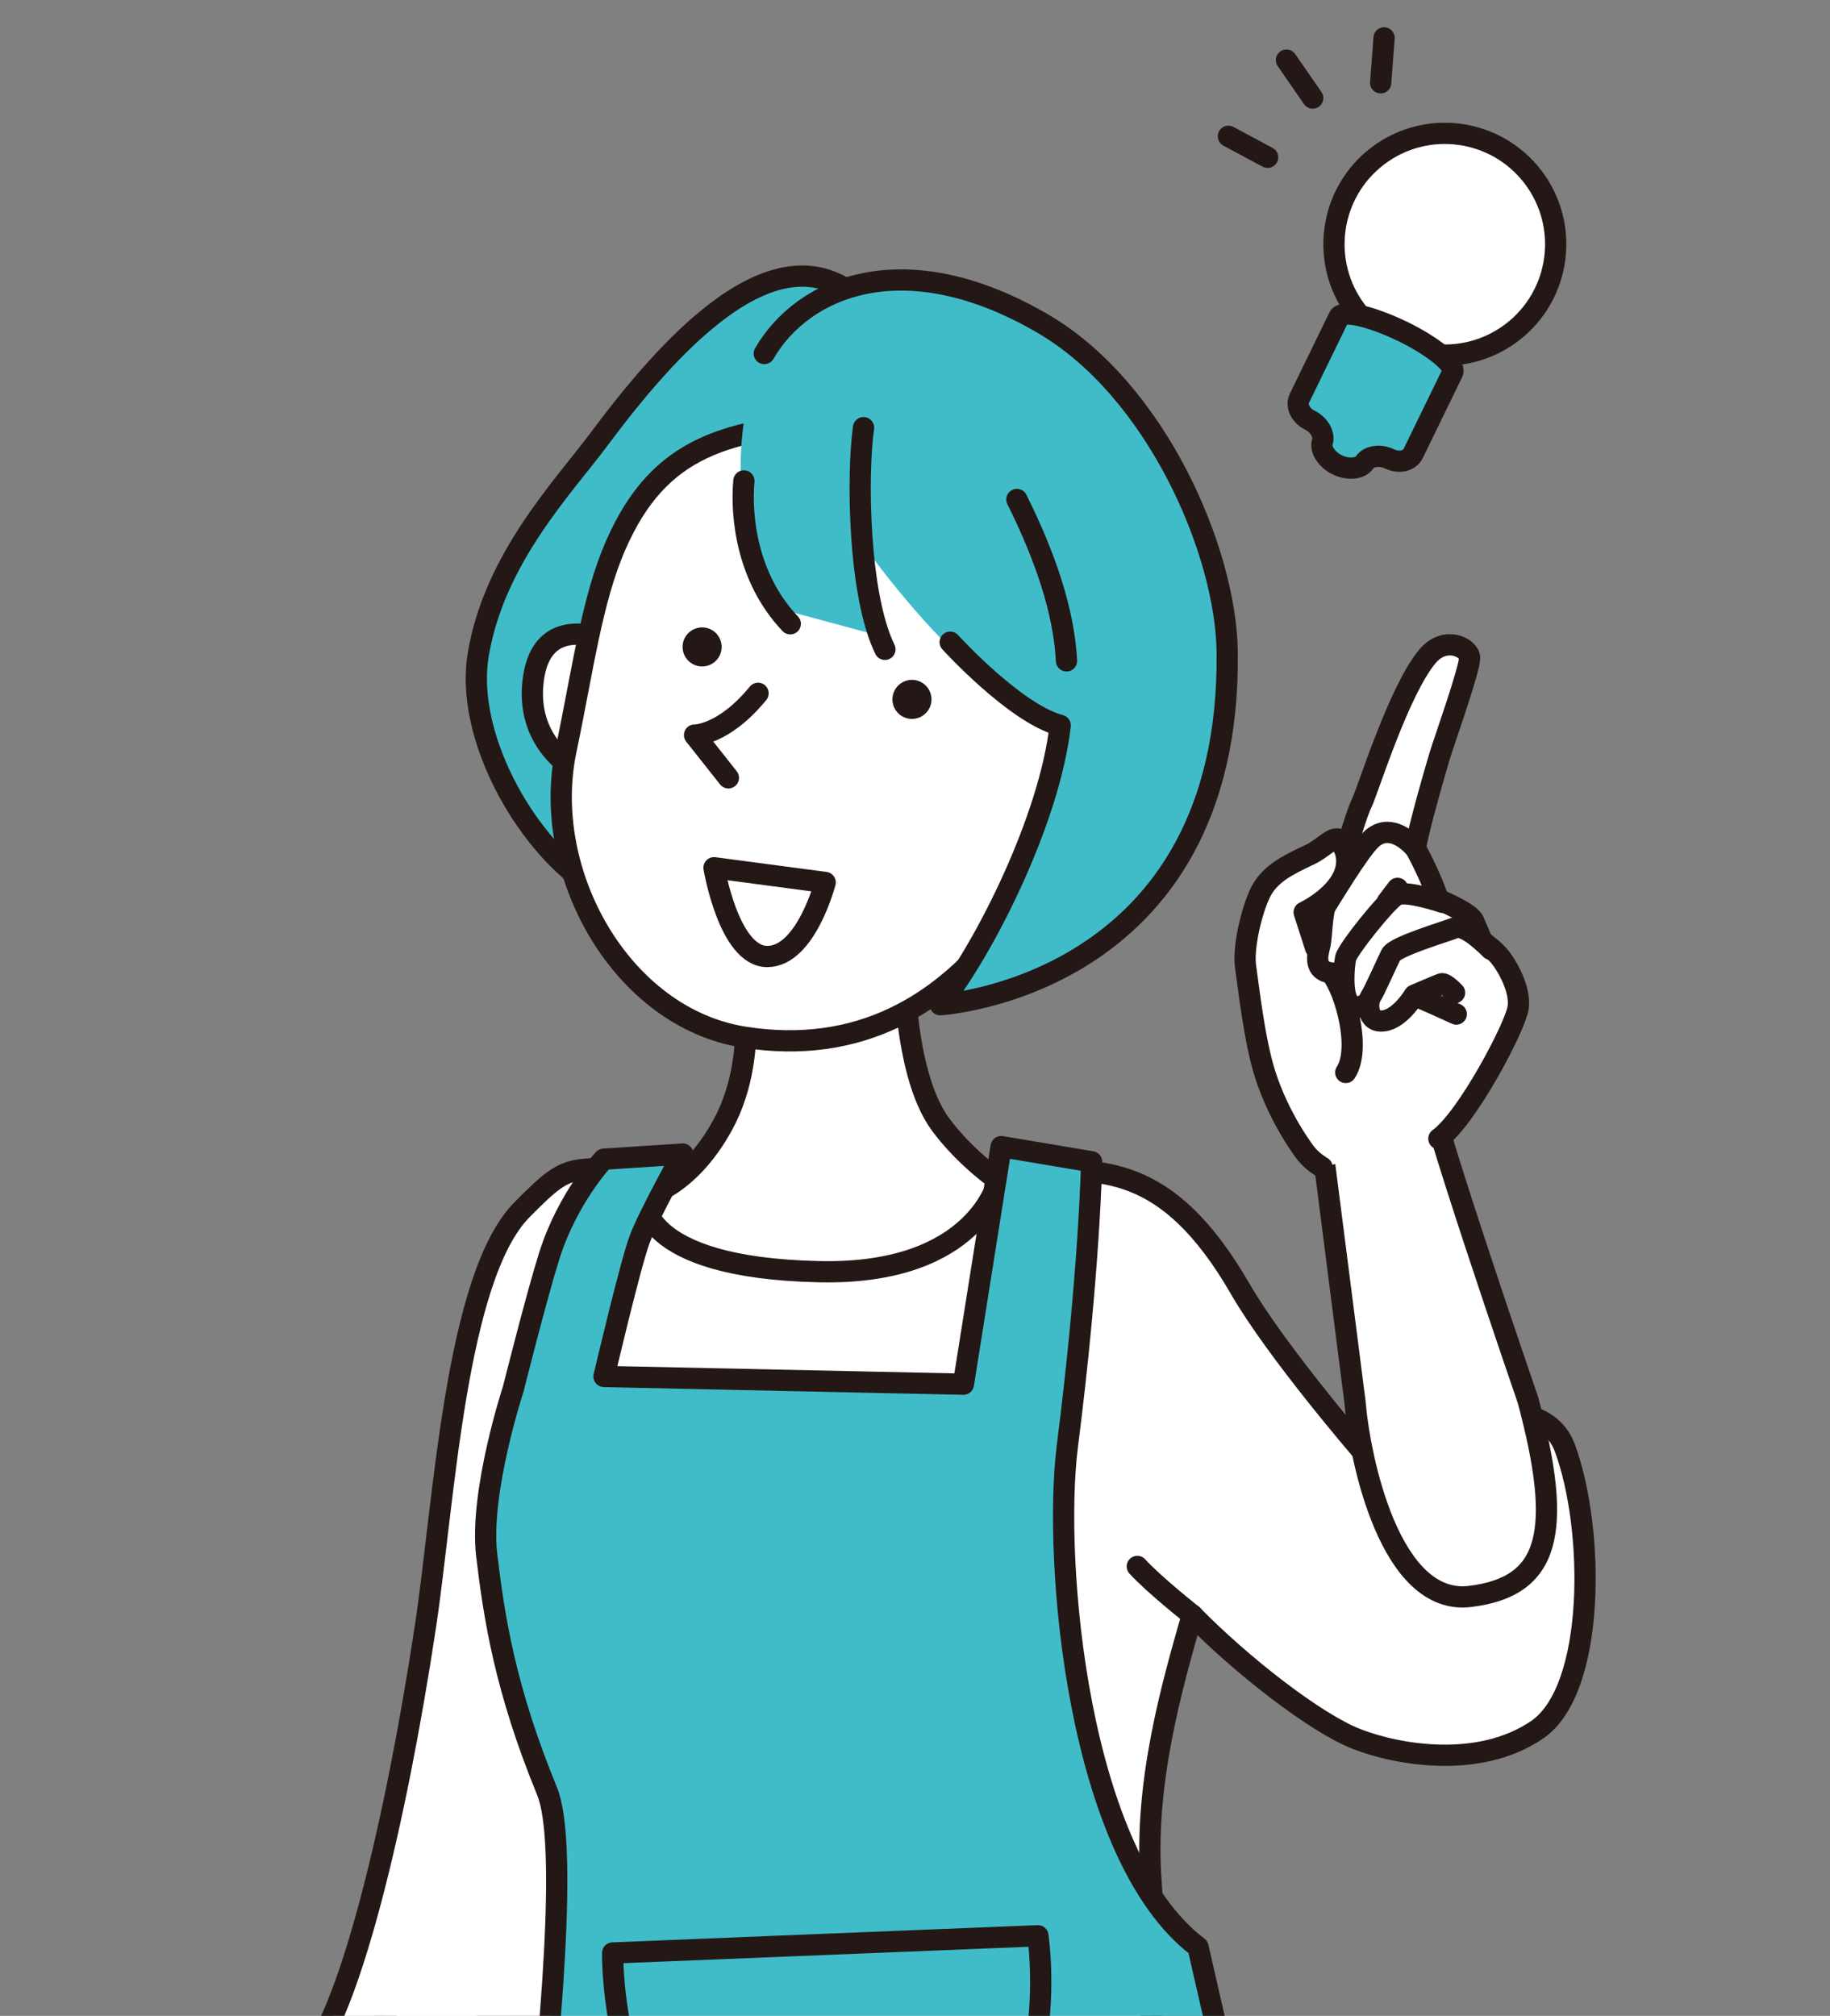 <?xml version="1.0" encoding="UTF-8"?><svg id="a" xmlns="http://www.w3.org/2000/svg" xmlns:xlink="http://www.w3.org/1999/xlink" viewBox="0 0 258.5 284.74"><rect x="0" y="0" width="258.5" height="284.74" fill="#808080" stroke="none"/><defs><style>.c,.d{fill:none;}.e{fill:#231815;}.f,.g{fill:#40bcc9;}.h{clip-path:url(#b);}.g,.i,.d{stroke:#231815;stroke-linecap:round;stroke-linejoin:round;stroke-width:3px;}.i{fill:#fff;}</style><clipPath id="b"><rect class="c" x="19.48" width="219.55" height="284.74"/></clipPath></defs><g class="h"><g><circle class="i" cx="204.09" cy="34.49" r="15.66" transform="translate(20.86 130.77) rotate(-37.31)"/><g><path class="f" d="M198.09,46.8c-4.42-2.15-8.45-3.05-8.96-2l-1.86,3.82-1.86,3.82-1.86,3.82c-.51,1.05,.15,2.44,1.46,3.08s2.12,2.03,1.78,3.08,.61,2.51,2.11,3.24,3.23,.58,3.85-.34,2.21-1.14,3.53-.5,2.81,.31,3.33-.74l1.86-3.82,1.86-3.82c.51-1.05,1.35-2.77,1.86-3.82s-2.68-3.67-7.1-5.83Z"/><path class="d" d="M198.09,46.8c-4.42-2.15-8.45-3.05-8.96-2l-1.86,3.82-1.86,3.82-1.86,3.82c-.51,1.05,.15,2.44,1.46,3.08s2.12,2.03,1.78,3.08,.61,2.51,2.11,3.24,3.23,.58,3.85-.34,2.21-1.14,3.53-.5,2.81,.31,3.33-.74l1.86-3.82,1.86-3.82c.51-1.05,1.35-2.77,1.86-3.82s-2.68-3.67-7.1-5.83Z"/></g></g><g><line class="d" x1="195.51" y1="5.35" x2="195.03" y2="11.7"/><line class="d" x1="181.72" y1="8.49" x2="185.43" y2="13.85"/><line class="d" x1="173.52" y1="19.25" x2="179.06" y2="22.22"/></g><g><path class="i" d="M56.21,279.04s-17.65,56.7-26.79,68.78l22.85,1.31s21.36-49.01,27.09-61.7l-23.15-8.39Z"/><path class="i" d="M165.22,319.09c.75,1.63-85.85-5.22-85.85-5.22,0,0,4.24-8.81-2.29-12.73-10.12-.98-28.4-6.86-32.97-11.1,5.53-7.5,11.7-31.93,16-60.39,2.61-17.3,4.24-49.29,13.63-58.78,7.87-7.96,6.03-4.98,23.29-6.13,7.38-.49,27.5,.78,48.17,.6,10.06-.09,19.59-1.31,29.99,16.72,5.09,8.82,17.12,22.78,17.12,22.78,0,0,24.49-11.75,28.73-.33,4.24,11.42,4.41,34.16-3.92,39.83-8.16,5.55-19.58,3.59-25.46,1.31-5.88-2.29-16.32-10.45-23.24-17.52-2.88,10.01-6.88,23.95-5.82,37.76,1.06,13.81-2.28,42.52,2.61,53.21Z"/><path class="i" d="M127.7,133.56s-.51,17.58,5.16,25.27c3.44,4.67,8.13,7.92,8.13,7.92,0,0-2.95,13.35-25.22,12.88-25.92-.55-24.82-10.58-24.82-10.58,0,0,6.17-1.09,11.13-10.13,5.86-10.68,2.14-24.3,2.14-24.3"/><path class="g" d="M126.26,48.47s-.82-2.5-4.81-6.13c-11.88-10.8-27.34,6.95-36.87,19.75-4.91,6.61-14.72,16.71-17.02,30.33-1.92,11.35,6.43,26.24,15.4,32.38,8.98,6.15,6.35,3.56,6.35,3.56,0,0-2.8-24.76-1.06-32.5,1.75-7.74,4.72-12.38,15.53-21.24,10.82-8.86,19.86-19.37,22.47-26.16Z"/><path class="i" d="M87.32,91.12s-10.89-5.89-12.04,5.32c-1.15,11.21,10.25,14.47,10.25,14.47"/><path class="i" d="M86.99,76.98c-3.39,7.72-4.65,17.6-7.04,29-3.64,17.35,7.87,37.79,25.16,40.52,16.1,2.54,28.1-4.42,36.99-16.34,5.93-7.96,12.04-27.13,11.41-38.47-.63-11.34-16.53-33.1-33.72-32.17-17.2,.93-26.68,3.51-32.8,17.46Z"/><path class="e" d="M131.57,98.55c.13,1.52-.99,2.85-2.51,2.99-1.52,.13-2.85-.99-2.99-2.51-.13-1.52,.99-2.85,2.51-2.99,1.52-.13,2.85,.99,2.99,2.51Z"/><path class="e" d="M101.93,91.14c.13,1.52-.99,2.86-2.51,2.99-1.52,.13-2.85-.99-2.99-2.51-.13-1.52,.99-2.85,2.51-2.99,1.52-.13,2.85,.99,2.99,2.51Z"/><path class="i" d="M107.08,97.93c-4.91,5.99-8.97,5.9-8.97,5.9l4.78,6.04"/><path class="f" d="M106.09,54.5c-3.02,11.66-1.46,24.81,5.18,31.81l13.37,3.61s-1.71-5.1-2.17-12.22c0,0,7.25,10.11,14.78,16.64,4.24,3.68,12.21,8.39,12.5,8.13-1.45,13-10.39,31.08-16.95,39.46,0,0,40.46-3.18,40.54-49.78,.03-14.35-10.07-37.09-26-46.4-22.6-13.2-38.25-2.91-41.27,8.75Z"/><path class="d" d="M143.64,70.55c4,8.02,6.65,15.79,7.01,22.8"/><path class="d" d="M105.08,67.93c-.46,5.12,.48,13.81,6.55,20.18"/><path class="d" d="M134.22,90.71s9.18,10.09,15.54,11.75c-1.45,13-10.39,31.08-16.95,39.46,0,0,41.09-2.48,40.54-49.78-.16-14.35-10.07-37.09-26-46.4-19.57-11.44-33.94-5.24-39.39,4.2"/><path class="d" d="M121.98,60.41c-.95,6.76-.72,23.65,3.02,31.31"/><path class="g" d="M96.45,163.01s-4.79,8.56-6.09,12.04c-1.31,3.48-5.04,19.38-5.04,19.38l50.77,1.09,5.33-33.56,12.78,2.14s-.28,15.47-3.43,40.19c-2.03,15.95,1.32,57.77,18.46,70.74,0,0,16.84,74.43,21.13,83.96l-122.2,1.88s15-93.56,9.11-107.88c-5.89-14.32-7.47-24.48-8.52-33.33-1.05-8.85,3.75-23.46,3.75-23.46,0,0,3.32-13.22,5.09-18.82,2.61-8.27,7.69-13.64,7.69-13.64l11.17-.73Z"/><path class="c" d="M85.14,207.39c.18,2.58-1.77,4.81-4.35,4.98-2.58,.18-4.81-1.77-4.98-4.35-.18-2.58,1.77-4.81,4.35-4.98,2.58-.18,4.81,1.77,4.98,4.35Z"/><path class="c" d="M143.99,208.69c.18,2.58-1.77,4.81-4.35,4.98-2.58,.18-4.81-1.77-4.98-4.35-.18-2.58,1.77-4.81,4.35-4.98,2.58-.18,4.81,1.77,4.98,4.35Z"/><path class="d" d="M86.54,275.86l60.07-2.43s6.06,39.75-29.03,40.47c-31.76,.65-31.04-38.04-31.04-38.04Z"/><g/><path class="i" d="M201.3,151.42c-.55,2.59,14.53,46.32,14.53,46.32,5.05,18.8,3.06,26.39-8.18,27.76-11.24,1.37-15.57-19.24-16.25-27.48l-4.55-35.59"/><path class="i" d="M168.42,228.12s-5.38-4.24-7.77-6.86"/><g><path class="i" d="M203.25,160.84c3.98-2.86,10.82-15.83,11.2-18.51,.38-2.69-1.7-6.1-2.59-7.18-.85-1.04-2.47-2.19-2.47-2.19,0,0-.8-1.84-1.24-2.88-.46-1.09-4.25-2.74-4.99-3.04-.84-2.64-2.45-5.81-3.16-7.12-.25-.46,2.16-9.16,3.42-13.33,.47-1.57,4.28-12.29,4.17-13.71-.11-1.43-3.45-3.11-5.92-.21-4.07,4.78-8.5,19.12-9.27,20.66-.77,1.54-2.16,6.39-2.16,6.39,0,0-.46-1-1.32-1.2-.84-.2-2.11,1.37-4,2.25-3.21,1.5-5.22,2.6-6.54,4.69-1.31,2.09-2.88,8.16-2.43,11.12,.44,2.96,1.22,10.29,2.74,15.11,2.05,6.48,5.77,11.22,5.77,11.22,.95,1.21,2.29,1.96,2.29,1.96"/><path class="d" d="M210.6,134.11s-3.51-3.67-5.05-3.06c-1.53,.61-8.48,2.63-9.08,3.83-.6,1.21-2.35,5.18-2.84,5.89-.49,.71-.64,3.81,1.88,3.42,2.35-.36,4.27-3.62,4.27-3.62,0,0,3.36-1.44,3.85-1.61,.49-.17,1.84,1.26,1.84,1.26"/><path class="d" d="M203.81,127.47s-5.06-1.71-6.48-1.07c-1.27,.56-7.01,7.74-7.25,8.92-.25,1.18-.57,5.13,.47,6.33,1.04,1.2,2.24,.23,2.54,.03"/><path class="d" d="M200,119.92c-1.32-1.57-3.89-3.51-6.22-1.45-1.75,1.55-5.93,8.6-6.48,9.42-.55,.82-.59,4.37-.83,5.52-.24,1.12-1.22,3.82,1.84,4.05,.82,.06,1.41-.43,1.41-.43"/><path class="d" d="M188.92,118.51s1.73,1.41,1.23,4.04c-.74,3.88-5.93,6.31-5.93,6.31l1.62,5.03"/><path class="d" d="M205.71,143.24s-5.33-2.45-5.6-2.45"/><path class="d" d="M188.13,137.61c1.89,2.38,4.18,10.48,1.97,13.88"/><line class="i" x1="197.41" y1="125.48" x2="195.97" y2="127.37"/></g><path class="i" d="M116.56,124.65s-2.71,10.46-8.18,10.46c-5.43,0-7.52-12.54-7.52-12.54l15.7,2.08Z"/></g></g></svg>